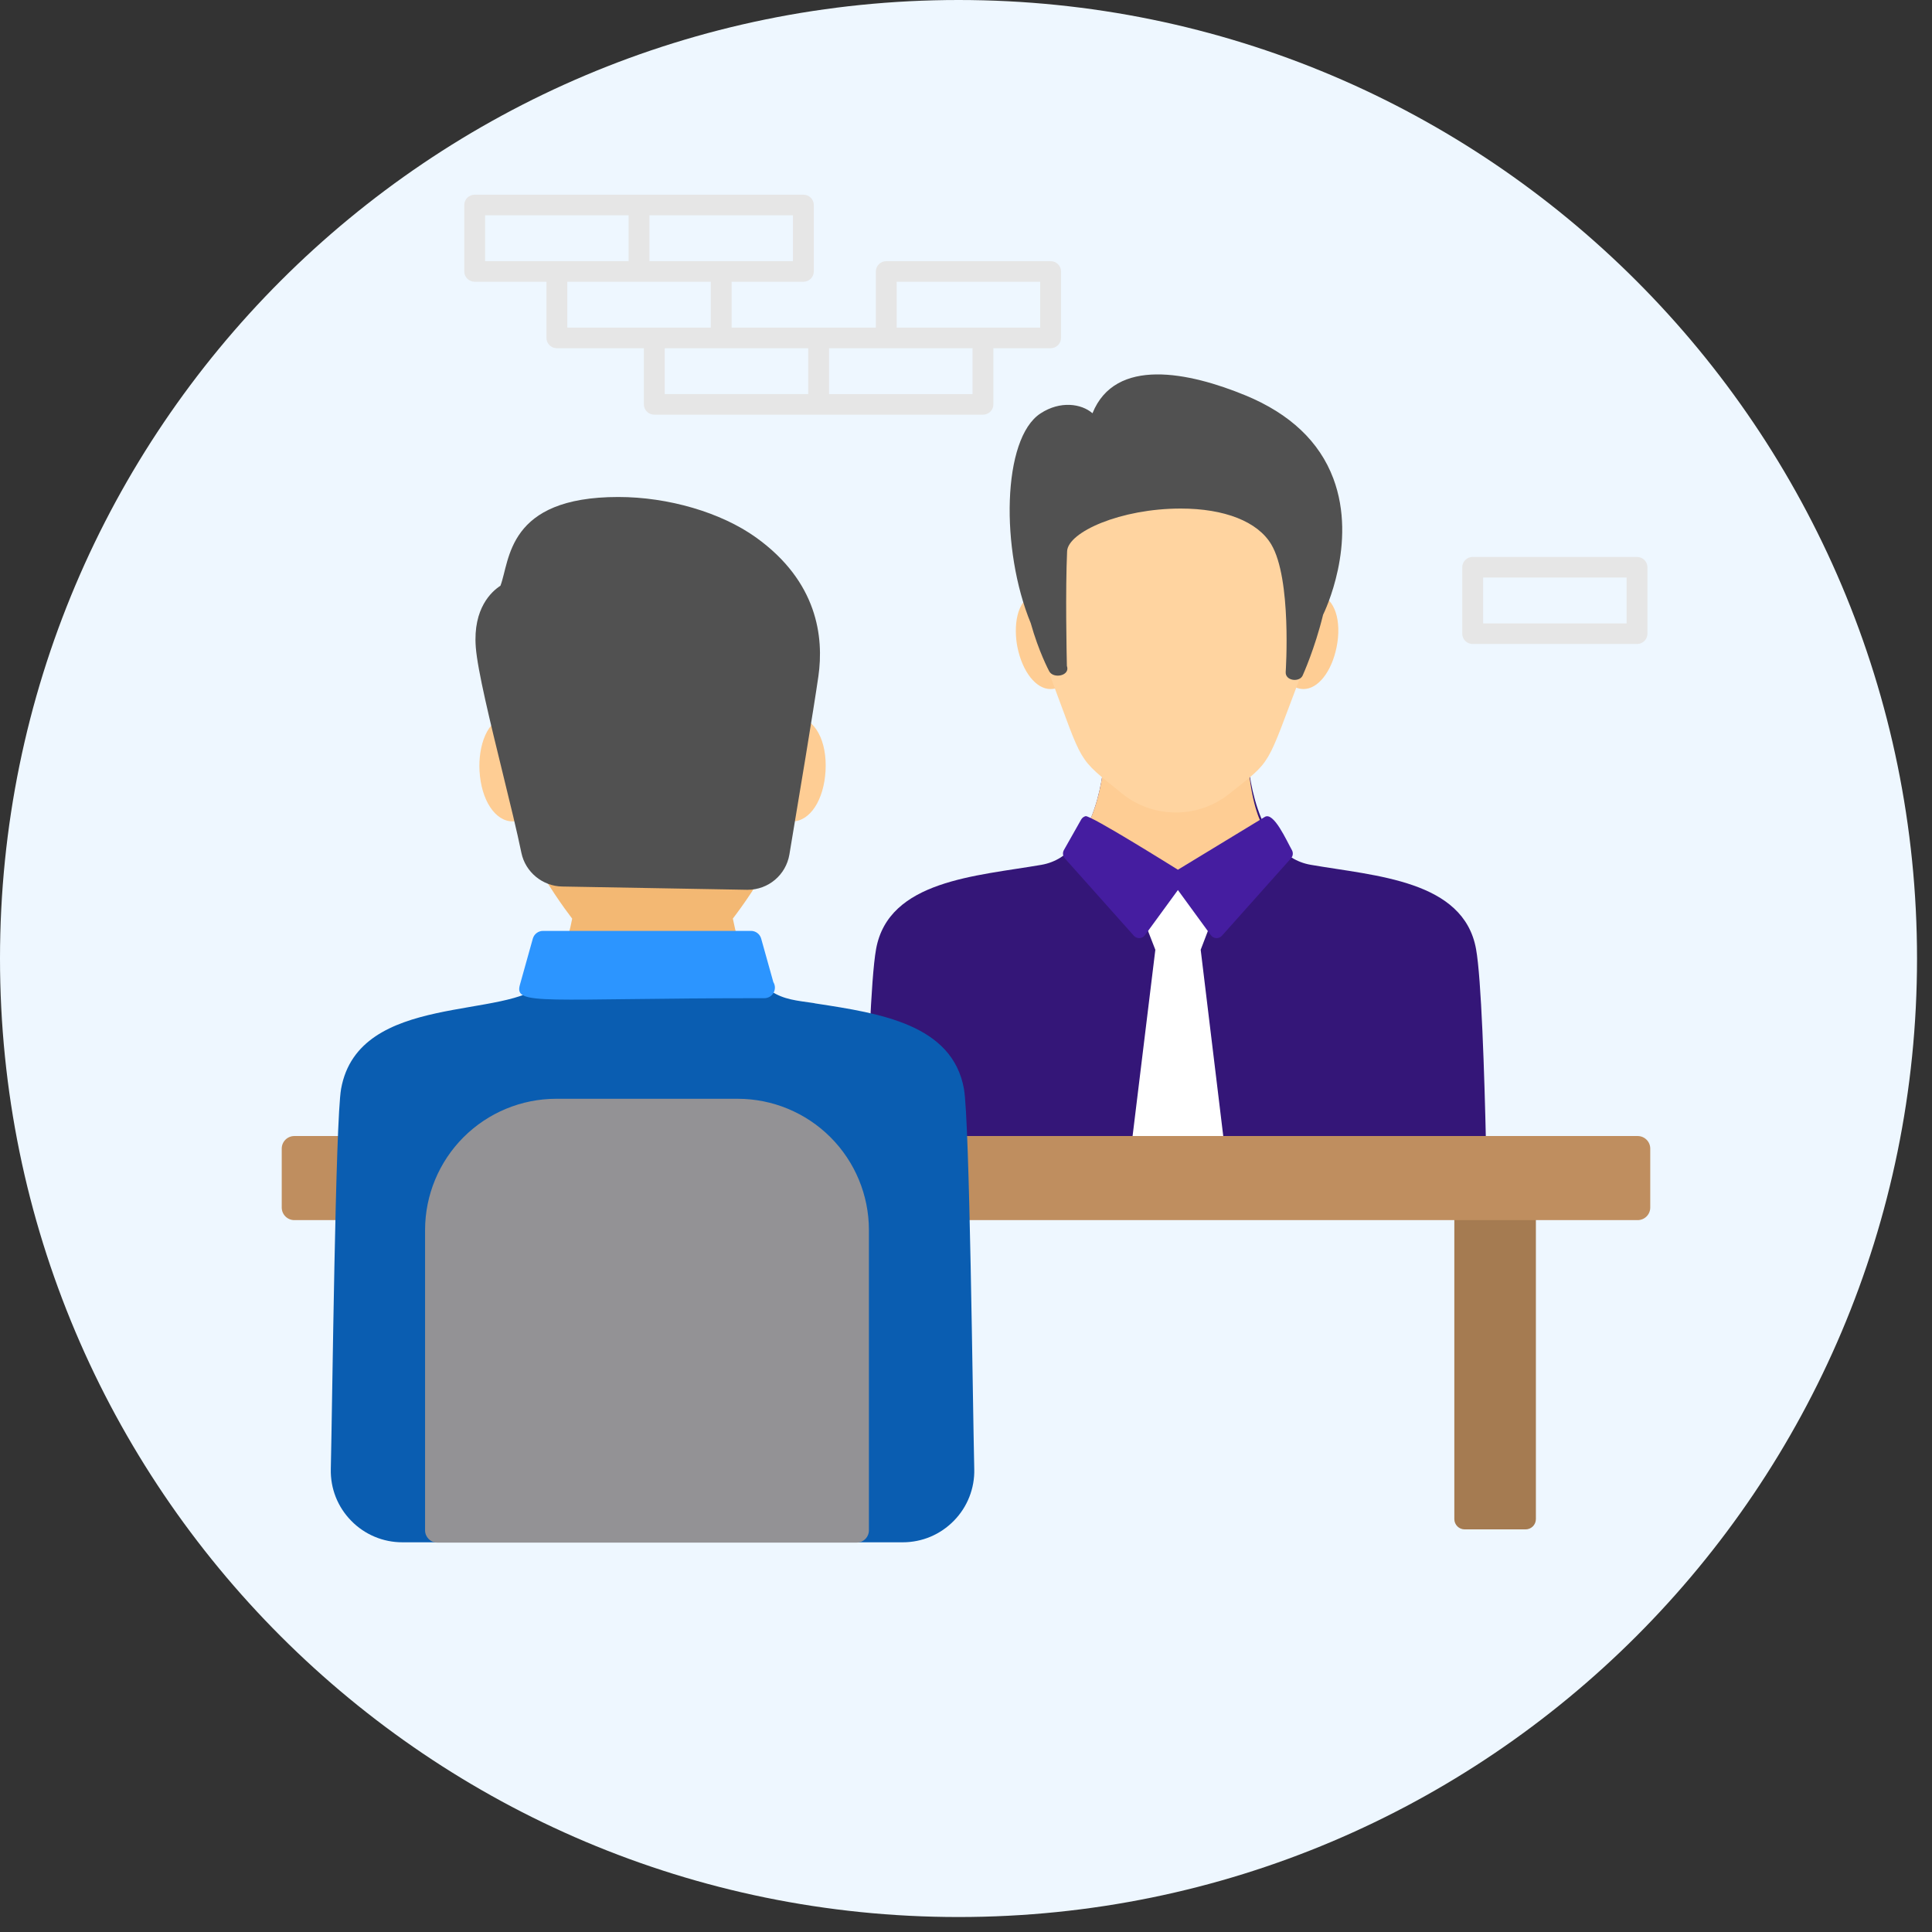 <svg width="120" height="120" viewBox="0 0 120 120" fill="none" xmlns="http://www.w3.org/2000/svg">
<rect x="0" y="0" width="120" height="120" fill="#333333" stroke="none"/>
<path d="M59.535 119.07C92.415 119.07 119.07 92.415 119.07 59.535C119.07 26.655 92.415 0 59.535 0C26.655 0 0 26.655 0 59.535C0 92.415 26.655 119.07 59.535 119.07Z" fill="#EEF7FF"/>
<path d="M91.68 58.946C90.906 54.67 85.452 54.415 81.409 53.714C77.835 53.097 77.517 47.254 77.513 47.195C77.508 47.082 77.46 46.975 77.378 46.897C77.296 46.819 77.187 46.775 77.074 46.775H69.02C68.906 46.775 68.797 46.819 68.716 46.897C68.634 46.975 68.585 47.082 68.58 47.195C68.577 47.254 68.258 53.097 64.686 53.716C60.644 54.416 55.188 54.672 54.415 58.949C54.086 60.764 53.896 66.611 53.792 71.196C53.778 71.746 53.875 72.293 54.077 72.805C54.279 73.317 54.583 73.783 54.968 74.176C55.353 74.571 55.813 74.885 56.321 75.099C56.83 75.312 57.376 75.422 57.927 75.419H88.166C89.29 75.419 90.342 74.978 91.125 74.176C91.511 73.783 91.814 73.317 92.016 72.805C92.218 72.293 92.315 71.746 92.301 71.196C92.199 66.609 92.008 60.763 91.68 58.946Z" fill="#341678"/>
<path d="M77.511 47.193C77.507 47.079 77.458 46.972 77.376 46.894C77.294 46.815 77.185 46.771 77.072 46.772H69.017C68.904 46.771 68.795 46.815 68.713 46.893C68.632 46.971 68.583 47.078 68.578 47.191C68.447 48.967 67.871 51.332 66.64 52.618C66.563 52.698 66.52 52.804 66.518 52.915C66.516 53.026 66.556 53.133 66.629 53.216L70.428 57.472C70.472 57.52 70.526 57.559 70.587 57.584C70.647 57.609 70.713 57.62 70.778 57.617C70.844 57.614 70.908 57.596 70.966 57.565C71.023 57.535 71.074 57.491 71.113 57.439L73.162 54.633L75.211 57.439C75.29 57.546 75.412 57.612 75.544 57.619H75.567C75.629 57.619 75.69 57.605 75.747 57.58C75.803 57.555 75.854 57.518 75.895 57.472C82.935 49.585 78.129 56.15 77.511 47.193ZM81.939 36.956C80.995 36.76 80.012 37.875 79.674 39.524C79.397 40.882 79.646 42.797 80.968 42.797H80.969C81.862 42.797 82.704 41.732 83.016 40.206C83.355 38.548 82.891 37.151 81.939 36.956ZM64.273 36.956C63.093 37.197 62.95 39.008 63.197 40.208C63.508 41.732 64.35 42.798 65.244 42.798C66.567 42.798 66.816 40.88 66.54 39.525C66.202 37.875 65.227 36.76 64.273 36.956Z" fill="#FECD94"/>
<path d="M74.577 58.992L75.503 56.571C75.526 56.51 75.536 56.444 75.53 56.379C75.525 56.313 75.505 56.25 75.472 56.193L74.508 54.521C74.469 54.454 74.414 54.398 74.347 54.36C74.28 54.321 74.204 54.301 74.127 54.301H72.194C72.117 54.3 72.041 54.321 71.974 54.359C71.907 54.398 71.852 54.454 71.813 54.521L70.847 56.193C70.814 56.25 70.794 56.314 70.789 56.38C70.784 56.446 70.795 56.512 70.82 56.574L71.76 58.993L70.241 71.425C70.233 71.49 70.239 71.556 70.26 71.618C70.28 71.68 70.314 71.737 70.36 71.784L72.879 74.413C72.92 74.456 72.97 74.49 73.024 74.513C73.079 74.537 73.138 74.549 73.197 74.549H73.2C73.26 74.549 73.319 74.536 73.374 74.512C73.429 74.488 73.478 74.453 73.519 74.409L75.968 71.78C76.012 71.733 76.045 71.677 76.065 71.616C76.085 71.555 76.091 71.49 76.083 71.426L74.577 58.992Z" fill="white"/>
<path d="M80.242 52.801C79.907 52.208 79.114 50.403 78.559 50.74L73.162 54.02C72.899 53.859 67.723 50.616 67.427 50.693C67.37 50.708 67.316 50.734 67.269 50.77C67.222 50.806 67.183 50.851 67.154 50.902L66.08 52.801C66.035 52.882 66.016 52.974 66.026 53.065C66.036 53.157 66.074 53.242 66.135 53.311L70.428 58.122C70.469 58.168 70.52 58.205 70.576 58.23C70.633 58.256 70.694 58.269 70.756 58.269H70.779C70.844 58.265 70.908 58.247 70.966 58.216C71.024 58.185 71.074 58.141 71.113 58.089L73.162 55.282L75.21 58.089C75.29 58.196 75.412 58.262 75.544 58.269H75.567C75.629 58.269 75.69 58.256 75.747 58.23C75.803 58.205 75.854 58.168 75.895 58.122L80.188 53.311C80.249 53.242 80.287 53.156 80.296 53.065C80.306 52.974 80.287 52.881 80.242 52.801Z" fill="#451DA0"/>
<path d="M81.533 35.301L78.692 30.525C78.648 30.451 78.584 30.392 78.507 30.354C78.43 30.316 78.343 30.302 78.258 30.313L73.051 30.974L67.009 29.284C66.901 29.253 66.785 29.264 66.685 29.317C66.585 29.369 66.51 29.458 66.474 29.565L64.468 35.384C64.446 35.447 64.439 35.513 64.446 35.579L65.213 41.934C67.359 47.654 66.833 46.963 69.683 49.281C70.624 50.045 71.808 50.465 73.018 50.465H73.047C74.237 50.465 75.406 50.057 76.337 49.316C79.095 47.123 78.578 47.783 80.846 41.831L81.589 35.578C81.603 35.482 81.583 35.384 81.533 35.301Z" fill="#FFD4A0"/>
<path d="M82.814 29.716C81.957 27.435 80.126 25.703 77.377 24.566C73.842 23.107 69.268 22.165 67.856 25.668C67.166 25.07 65.855 24.876 64.627 25.679C62.237 27.242 62.141 34.145 64.021 38.705C64.52 40.485 65.147 41.652 65.172 41.701C65.434 42.179 66.492 41.976 66.266 41.358C66.249 40.586 66.169 36.73 66.28 34.239C66.335 33.046 69.601 31.587 73.336 31.587C76.065 31.587 78.116 32.398 78.959 33.811C80.24 35.957 79.861 41.678 79.857 41.735C79.82 42.294 80.708 42.396 80.908 41.961C80.938 41.893 81.664 40.293 82.178 38.186C82.266 38.007 84.33 33.75 82.814 29.716Z" fill="#515151"/>
<path d="M65.256 16.221H55.048C54.877 16.221 54.712 16.289 54.591 16.409C54.469 16.529 54.401 16.691 54.401 16.861V20.35H45.443V17.5H49.9C50.256 17.5 50.547 17.214 50.547 16.861V12.732C50.547 12.563 50.478 12.4 50.357 12.28C50.236 12.161 50.071 12.093 49.9 12.093H29.484C29.312 12.093 29.148 12.16 29.026 12.28C28.905 12.4 28.837 12.563 28.837 12.732V16.861C28.837 17.214 29.128 17.5 29.484 17.5H33.941V20.99C33.941 21.342 34.231 21.629 34.588 21.629H39.992V25.117C39.992 25.471 40.283 25.756 40.639 25.756H61.053C61.41 25.756 61.701 25.471 61.701 25.117V21.629H65.255C65.426 21.629 65.591 21.561 65.712 21.441C65.833 21.322 65.902 21.159 65.902 20.99V16.861C65.902 16.777 65.886 16.694 65.854 16.616C65.821 16.538 65.774 16.468 65.714 16.409C65.654 16.349 65.582 16.302 65.504 16.27C65.425 16.238 65.341 16.221 65.256 16.221ZM49.252 16.221H40.339V13.372H49.251V16.221H49.252ZM30.131 13.372H39.043V16.221H30.131V13.372ZM35.235 17.5H44.149V20.35H35.236V17.5H35.235ZM41.288 21.629H50.2V24.478H41.288V21.629ZM60.406 24.479H51.495V21.629H60.406V24.479ZM64.608 20.35H55.696V17.5H64.608V20.35ZM101.678 34.592H91.47C91.299 34.592 91.134 34.66 91.013 34.779C90.891 34.899 90.823 35.062 90.823 35.232V39.36C90.823 39.714 91.114 40 91.47 40H101.678C102.035 40 102.325 39.714 102.325 39.36V35.232C102.325 35.062 102.257 34.9 102.135 34.78C102.014 34.66 101.85 34.593 101.678 34.592ZM101.031 38.721H92.119V35.872H101.031V38.721Z" fill="#E6E6E6"/>
<path d="M94.755 72.935H90.973C90.889 72.934 90.805 72.951 90.727 72.983C90.649 73.015 90.579 73.063 90.519 73.122C90.459 73.182 90.412 73.253 90.38 73.331C90.347 73.409 90.331 73.493 90.331 73.577V94.35C90.331 94.705 90.618 94.993 90.973 94.993H94.755C94.839 94.994 94.923 94.977 95.001 94.945C95.079 94.912 95.15 94.865 95.21 94.805C95.269 94.745 95.317 94.674 95.349 94.596C95.381 94.518 95.397 94.434 95.397 94.35V73.577C95.397 73.493 95.381 73.409 95.349 73.331C95.316 73.253 95.269 73.182 95.209 73.122C95.15 73.063 95.079 73.015 95.001 72.983C94.923 72.951 94.839 72.934 94.755 72.935Z" fill="#A57B51"/>
<path d="M101.72 70.561H18.279C18.073 70.561 17.874 70.644 17.728 70.79C17.582 70.936 17.499 71.134 17.499 71.34V75.004C17.499 75.21 17.582 75.409 17.728 75.555C17.874 75.701 18.072 75.784 18.279 75.784H101.72C101.927 75.784 102.125 75.701 102.271 75.555C102.418 75.409 102.5 75.21 102.5 75.004V71.34C102.5 71.134 102.418 70.936 102.271 70.79C102.125 70.644 101.927 70.561 101.72 70.561Z" fill="#BF8E5F"/>
<path d="M59.872 67.626C59.147 63.629 54.67 62.943 50.722 62.337L50.647 62.326C50.614 62.316 50.581 62.309 50.547 62.303C49.455 62.145 48.692 62.087 47.889 61.563C46.069 60.318 49.908 60.691 34.366 60.691C34.1 60.691 33.87 60.862 33.797 61.022C31.631 63.371 22.282 61.576 21.187 67.626C20.833 69.602 20.644 87.137 20.547 91.249C20.52 92.454 20.968 93.593 21.811 94.454C22.224 94.88 22.72 95.218 23.267 95.448C23.814 95.679 24.402 95.796 24.996 95.795H56.064C57.273 95.795 58.404 95.319 59.248 94.456C59.663 94.034 59.989 93.532 60.206 92.981C60.424 92.43 60.528 91.841 60.513 91.249C60.416 87.115 60.228 69.603 59.872 67.626Z" fill="#0A5DB1"/>
<path d="M49.437 44.523C48.346 44.523 47.479 45.842 47.376 47.659C47.271 49.509 48.029 50.953 49.14 51.016L49.215 51.019C50.305 51.019 51.173 49.7 51.276 47.881C51.381 46.032 50.623 44.589 49.437 44.523ZM31.55 44.524H31.547C30.223 44.601 29.699 46.395 29.784 47.881C29.887 49.699 30.754 51.019 31.845 51.019L31.921 51.016C33.032 50.953 33.789 49.509 33.685 47.659C33.58 45.843 32.714 44.524 31.55 44.524Z" fill="#FECD94"/>
<path d="M45.518 57.055C46.694 55.516 49.639 51.302 49.639 47.772C49.639 41.624 45.553 36.624 40.531 36.624C35.509 36.624 31.423 41.625 31.423 47.772C31.423 51.357 34.485 55.678 35.539 57.059C35.413 57.737 35.224 58.403 34.975 59.046L35.584 59.285L34.914 59.193C34.828 59.405 34.719 59.609 34.598 59.844L34.098 60.802H46.959C46.267 59.476 45.894 58.94 45.518 57.055Z" fill="#F3B873"/>
<path d="M46.958 33.384C44.794 31.833 41.516 30.869 38.401 30.869C31.47 30.869 31.682 34.819 31.083 36.382C30.543 36.731 29.371 37.772 29.551 40.183C29.658 41.624 30.448 44.849 31.212 47.969C31.675 49.858 32.112 51.643 32.386 52.976C32.632 54.164 33.695 55.042 34.915 55.063L46.389 55.266H46.436C47.725 55.266 48.816 54.344 49.031 53.074C49.581 49.793 50.547 43.993 50.832 42.001C51.177 39.584 50.785 36.127 46.958 33.384ZM46.435 54.605V54.611V54.605Z" fill="#515151"/>
<path d="M48.034 61.002L47.277 58.297C47.239 58.16 47.156 58.039 47.042 57.953C46.928 57.867 46.79 57.82 46.647 57.82H33.725C33.583 57.82 33.444 57.867 33.33 57.953C33.216 58.039 33.134 58.16 33.095 58.297L32.292 61.169C31.919 62.493 33.65 61.999 47.45 61.999H47.475C47.591 61.999 47.706 61.968 47.806 61.91C47.907 61.851 47.99 61.766 48.047 61.665C48.104 61.563 48.133 61.448 48.131 61.331C48.128 61.215 48.095 61.101 48.034 61.002Z" fill="#2C95FF"/>
<path d="M45.826 68.247H34.547C32.387 68.249 30.317 69.108 28.79 70.635C27.264 72.162 26.405 74.232 26.402 76.391V95.052C26.402 95.473 26.744 95.814 27.165 95.814H53.207C53.409 95.814 53.603 95.734 53.746 95.591C53.889 95.448 53.97 95.254 53.97 95.052V76.391C53.967 74.232 53.108 72.162 51.581 70.635C50.054 69.109 47.985 68.25 45.826 68.247Z" fill="#939295"/>
</svg>
